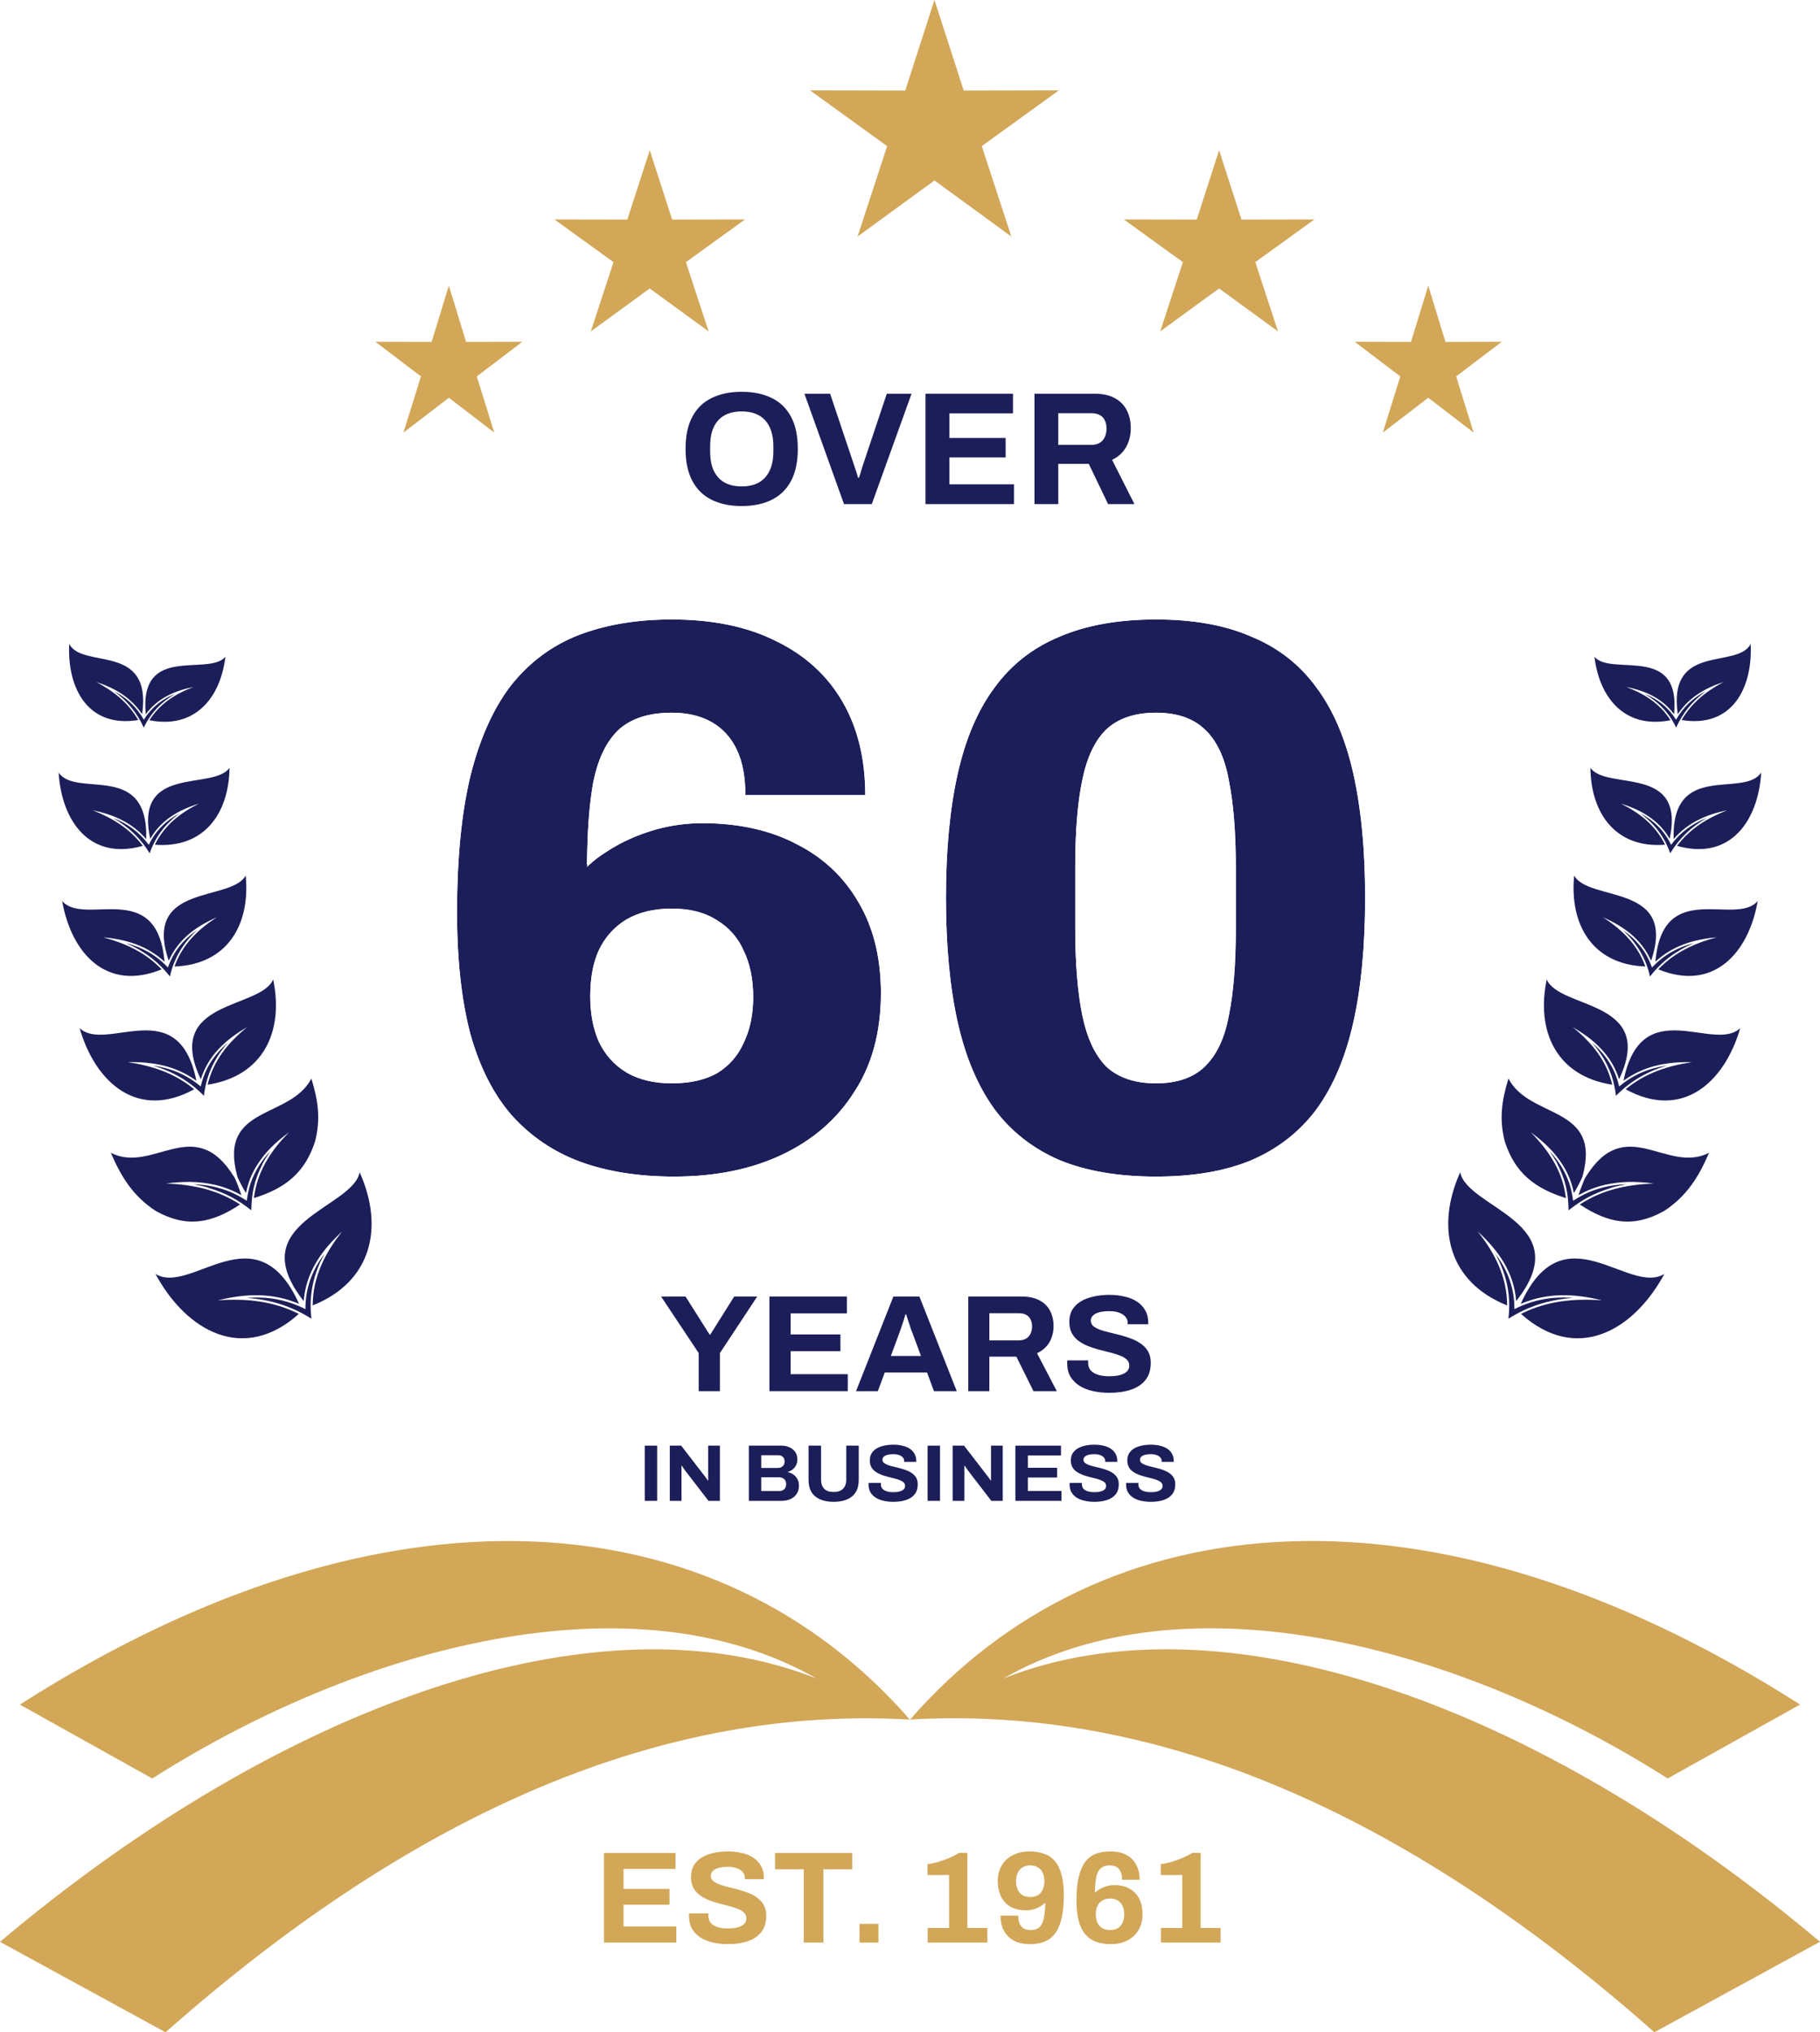 <svg width="223" height="249" viewBox="0 0 223 249" fill="none" xmlns="http://www.w3.org/2000/svg">
<path fill-rule="evenodd" clip-rule="evenodd" d="M111.491 210.689C87.993 183.752 47.573 180.019 2.436 208.844L18.656 217.901C44.31 201.582 77.596 192.841 100.043 205.644C73.084 194.99 34.429 208.881 0 237.911L20.285 248.994C51.14 221.697 81.549 208.931 111.503 210.683C135.001 183.746 175.421 180.013 220.558 208.838L204.337 217.895C178.683 201.575 145.398 192.835 122.95 205.638C149.91 194.984 188.565 208.875 222.994 237.905L202.709 248.988C171.853 221.691 141.445 208.925 111.491 210.676" fill="#D2A758"/>
<path fill-rule="evenodd" clip-rule="evenodd" d="M184.823 161.56C185.165 158.702 184.599 156.112 183.22 153.602C184.748 155.633 185.569 157.839 185.556 160.392C187.849 159.23 190.18 158.82 192.734 159.019C189.838 159.224 187.284 160.013 184.823 161.566M178.913 143.619C179.808 148.104 193.43 149.707 185.774 159.41C185.5 155.882 183.592 153.198 181.051 150.868C183.182 153.546 184.649 156.447 184.668 159.938C177.421 157.043 175.892 150.365 178.913 143.625V143.619ZM186.333 159.746C191.591 148.129 199.521 158.77 203.933 156.081C200.099 163.156 193.107 167.014 186.364 160.976C189.534 159.385 192.778 159.075 196.277 159.311C192.877 158.479 189.614 158.348 186.339 159.746H186.333ZM192.193 148.278C192.162 146.11 191.808 144.582 190.839 142.643C190.795 142.438 190.018 141.27 189.857 141.034C190.397 141.618 190.826 142.159 191.255 142.83C192.131 144.271 192.535 145.439 192.747 147.116C194.176 146.203 195.332 145.712 196.991 145.352C197.78 145.197 198.483 145.122 199.284 145.091C199.005 145.141 197.575 145.433 197.408 145.538C195.326 146.191 193.915 146.936 192.193 148.284V148.278ZM184.829 132.151C187.446 137.152 196.221 135.381 193.934 144.01C193.896 144.333 193.051 145.843 192.84 146.178C192.591 144.967 192.256 144.078 191.647 143.004C190.516 141.146 189.279 140.003 187.551 138.711C188.744 139.935 189.621 140.997 190.472 142.488C191.261 143.96 191.647 145.128 191.87 146.787C188.048 145.607 185.6 143.693 184.363 139.804C183.679 137.046 184.003 134.841 184.823 132.157L184.829 132.151ZM193.405 146.433C193.523 146.073 194.12 144.395 194.313 144.172C199.204 136.313 204.2 143.898 209.408 141.239C208.115 144.234 206.655 146.57 203.883 148.377C200.105 150.471 197.066 149.887 193.567 147.57C194.984 146.669 196.158 146.147 197.774 145.687C199.452 145.246 200.888 145.079 202.615 144.998C200.453 144.731 198.744 144.7 196.606 145.172C195.4 145.47 194.499 145.83 193.412 146.427L193.405 146.433ZM197.998 134.251C197.718 131.753 196.736 129.647 195.077 127.771C196.767 129.212 197.899 130.933 198.389 133.114C200.111 131.673 202.025 130.871 204.237 130.554C201.808 131.281 199.788 132.449 197.998 134.257V134.251ZM189.515 120C191.1 123.702 203.007 122.441 198.383 132.232C197.457 129.281 195.313 127.349 192.703 125.845C195.034 127.734 196.842 129.921 197.544 132.896C190.721 131.846 188.185 126.38 189.515 120ZM198.924 132.412C201.118 121.503 209.974 129.051 213.224 125.963C211.279 132.704 206.077 137.245 199.185 133.455C201.571 131.48 204.281 130.598 207.308 130.132C204.25 130.07 201.435 130.585 198.924 132.412ZM202.168 119.627C201.652 117.347 200.521 115.502 198.8 113.93C200.509 115.092 201.727 116.57 202.41 118.534C203.846 117.018 205.53 116.073 207.544 115.552C205.375 116.477 203.628 117.776 202.174 119.633L202.168 119.627ZM192.877 107.271C194.704 110.563 205.555 108.147 202.305 117.714C201.143 115.079 198.974 113.514 196.407 112.383C198.75 113.893 200.645 115.744 201.602 118.415C195.139 118.173 192.287 113.309 192.877 107.264V107.271ZM202.833 117.825C203.715 107.494 212.683 113.564 215.368 110.389C214.255 116.794 209.936 121.534 203.187 118.763C205.176 116.682 207.587 115.583 210.334 114.837C207.506 115.098 204.958 115.862 202.833 117.825ZM204.648 104.543C203.933 102.493 202.709 100.909 200.962 99.636C202.653 100.537 203.921 101.773 204.753 103.506C205.909 101.959 207.351 100.909 209.147 100.207C207.252 101.288 205.785 102.674 204.648 104.543ZM194.86 94.063C196.861 96.933 206.562 93.573 204.579 102.767C203.243 100.462 201.093 99.238 198.619 98.462C200.931 99.623 202.852 101.127 204.014 103.494C197.992 103.966 194.934 99.692 194.866 94.063H194.86ZM205.064 102.81C204.797 93.181 213.653 97.847 215.797 94.653C215.424 100.636 211.975 105.469 205.487 103.636C207.09 101.506 209.184 100.238 211.633 99.269C209.06 99.803 206.804 100.779 205.064 102.81ZM205.375 89.143C204.511 87.342 203.231 86.006 201.503 85.006C203.137 85.658 204.424 86.677 205.362 88.174C206.251 86.627 207.444 85.509 209.017 84.677C207.395 85.876 206.208 87.304 205.375 89.137V89.143ZM195.363 80.471C197.476 82.931 205.953 78.831 205.12 87.509C203.666 85.54 201.584 84.627 199.241 84.161C201.478 85 203.374 86.186 204.679 88.242C199.173 89.336 195.991 85.615 195.363 80.477V80.471ZM205.574 87.503C204.312 78.675 212.87 82.043 214.504 78.899C214.771 84.372 212.174 89.218 206.046 88.218C207.276 86.093 209.048 84.701 211.185 83.558C208.886 84.316 206.941 85.453 205.574 87.503ZM38.157 161.56C37.816 158.702 38.381 156.112 39.761 153.602C38.232 155.633 37.412 157.839 37.424 160.392C35.131 159.23 32.8 158.82 30.246 159.019C33.142 159.224 35.696 160.013 38.157 161.566V161.56ZM44.074 143.619C43.179 148.104 29.556 149.707 37.213 159.41C37.486 155.882 39.394 153.198 41.93 150.868C39.798 153.546 38.331 156.447 38.313 159.938C45.559 157.043 47.088 150.365 44.068 143.625L44.074 143.619ZM36.647 159.746C31.39 148.129 23.453 158.77 19.047 156.081C22.882 163.156 29.873 167.014 36.616 160.976C33.447 159.385 30.196 159.075 26.704 159.311C30.103 158.479 33.366 158.348 36.641 159.746H36.647ZM30.793 148.278C30.824 146.11 31.178 144.582 32.148 142.643C32.197 142.438 32.968 141.27 33.13 141.034C32.589 141.618 32.16 142.159 31.731 142.83C30.855 144.271 30.451 145.439 30.24 147.116C28.811 146.203 27.655 145.712 25.995 145.352C25.206 145.197 24.504 145.122 23.702 145.091C23.982 145.141 25.411 145.433 25.579 145.538C27.667 146.191 29.072 146.936 30.793 148.284V148.278ZM38.151 132.151C35.535 137.152 26.76 135.381 29.047 144.01C29.084 144.333 29.929 145.843 30.14 146.178C30.389 144.967 30.725 144.078 31.334 143.004C32.465 141.146 33.702 140.003 35.429 138.711C34.23 139.935 33.353 140.997 32.508 142.488C31.725 143.96 31.334 145.128 31.11 146.787C34.932 145.607 37.38 143.693 38.617 139.804C39.301 137.046 38.978 134.841 38.157 132.157L38.151 132.151ZM29.581 146.433C29.463 146.073 28.866 144.395 28.674 144.172C23.783 136.313 18.786 143.898 13.579 141.239C14.871 144.234 16.331 146.57 19.103 148.377C22.882 150.471 25.921 149.887 29.42 147.57C28.003 146.669 26.822 146.147 25.212 145.687C23.534 145.246 22.099 145.079 20.371 144.998C22.534 144.731 24.243 144.7 26.381 145.172C27.586 145.47 28.487 145.83 29.575 146.427L29.581 146.433ZM24.988 134.251C25.268 131.753 26.256 129.647 27.909 127.771C26.219 129.212 25.088 130.933 24.597 133.114C22.876 131.673 20.962 130.871 18.749 130.554C21.179 131.281 23.205 132.449 24.988 134.257V134.251ZM33.471 120C31.887 123.702 19.98 122.441 24.603 132.232C25.529 129.281 27.673 127.349 30.283 125.845C27.953 127.734 26.145 129.921 25.442 132.896C32.266 131.846 34.801 126.38 33.471 120ZM24.063 132.412C21.869 121.503 13.007 129.051 9.756 125.963C11.702 132.704 16.903 137.245 23.795 133.455C21.409 131.48 18.699 130.598 15.673 130.132C18.73 130.07 21.546 130.585 24.063 132.412ZM20.819 119.627C21.334 117.347 22.465 115.502 24.187 113.93C22.478 115.092 21.26 116.57 20.576 118.534C19.141 117.018 17.456 116.073 15.443 115.552C17.612 116.477 19.358 117.776 20.812 119.633L20.819 119.627ZM30.103 107.271C28.276 110.563 17.425 108.147 20.676 117.714C21.838 115.079 24.007 113.514 26.573 112.383C24.23 113.893 22.335 115.744 21.378 118.415C27.847 118.173 30.694 113.309 30.103 107.264V107.271ZM20.154 117.825C19.271 107.494 10.303 113.564 7.619 110.389C8.731 116.794 13.05 121.534 19.799 118.763C17.804 116.682 15.399 115.583 12.652 114.837C15.48 115.098 18.028 115.862 20.154 117.825ZM18.339 104.543C19.054 102.493 20.278 100.909 22.024 99.636C20.334 100.537 19.066 101.773 18.233 103.506C17.077 101.959 15.636 100.909 13.839 100.207C15.735 101.288 17.202 102.674 18.339 104.543ZM28.127 94.063C26.126 96.933 16.425 93.573 18.407 102.767C19.743 100.462 21.894 99.238 24.367 98.462C22.055 99.623 20.135 101.127 18.973 103.494C24.995 103.966 28.052 99.692 28.121 94.063H28.127ZM17.916 102.81C18.183 93.181 9.328 97.847 7.184 94.653C7.556 100.636 10.999 105.469 17.494 103.636C15.89 101.506 13.796 100.238 11.347 99.269C13.92 99.803 16.176 100.779 17.916 102.81ZM17.612 89.143C18.482 87.342 19.756 86.006 21.483 85.006C19.849 85.658 18.563 86.677 17.624 88.174C16.735 86.627 15.542 85.509 13.97 84.677C15.592 85.876 16.779 87.304 17.612 89.137V89.143ZM27.617 80.471C25.504 82.931 17.028 78.831 17.86 87.509C19.315 85.54 21.396 84.627 23.739 84.161C21.502 85 19.607 86.186 18.302 88.242C23.808 89.336 26.99 85.615 27.617 80.477V80.471ZM17.413 87.503C18.674 78.675 10.111 82.043 8.482 78.899C8.215 84.372 10.813 89.218 16.941 88.218C15.71 86.093 13.939 84.701 11.801 83.558C14.101 84.316 16.046 85.453 17.413 87.503Z" fill="#1C1E59"/>
<path d="M90.867 62C89.445 62 88.219 61.744 87.189 61.231C86.159 60.718 85.37 59.943 84.822 58.904C84.274 57.866 84 56.564 84 55C84 53.409 84.274 52.101 84.822 51.076C85.37 50.038 86.159 49.269 87.189 48.769C88.219 48.256 89.445 48 90.867 48C92.315 48 93.547 48.256 94.564 48.769C95.595 49.269 96.384 50.038 96.932 51.076C97.48 52.101 97.753 53.409 97.753 55C97.753 56.564 97.48 57.866 96.932 58.904C96.384 59.943 95.595 60.718 94.564 61.231C93.547 61.744 92.315 62 90.867 62ZM90.867 59.594C91.506 59.594 92.067 59.502 92.549 59.318C93.032 59.134 93.436 58.858 93.762 58.49C94.088 58.122 94.336 57.675 94.506 57.149C94.675 56.61 94.76 55.999 94.76 55.316V54.704C94.76 54.008 94.675 53.39 94.506 52.851C94.336 52.312 94.088 51.865 93.762 51.51C93.436 51.142 93.032 50.866 92.549 50.682C92.067 50.498 91.506 50.406 90.867 50.406C90.241 50.406 89.687 50.498 89.204 50.682C88.721 50.866 88.317 51.142 87.991 51.51C87.665 51.865 87.417 52.312 87.248 52.851C87.091 53.39 87.013 54.008 87.013 54.704V55.316C87.013 55.999 87.091 56.61 87.248 57.149C87.417 57.675 87.665 58.122 87.991 58.49C88.317 58.858 88.721 59.134 89.204 59.318C89.687 59.502 90.241 59.594 90.867 59.594Z" fill="#1C1E59"/>
<path d="M103.414 61.763L98.562 48.237H101.712L104.608 56.873C104.66 57.018 104.718 57.195 104.784 57.406C104.849 57.603 104.914 57.8 104.979 57.997C105.044 58.194 105.097 58.372 105.136 58.53H105.253C105.305 58.385 105.357 58.221 105.41 58.037C105.475 57.839 105.534 57.642 105.586 57.445C105.651 57.248 105.71 57.064 105.762 56.893L108.657 48.237H111.69L106.818 61.763H103.414Z" fill="#1C1E59"/>
<path d="M113.398 61.763V48.237H124.119V50.642H116.333V53.659H123.219V56.045H116.333V59.338H124.237V61.763H113.398Z" fill="#1C1E59"/>
<path d="M126.753 61.763V48.237H134.109C135.1 48.237 135.922 48.414 136.574 48.769C137.239 49.124 137.735 49.623 138.061 50.268C138.387 50.899 138.55 51.628 138.55 52.456C138.55 53.337 138.354 54.119 137.963 54.803C137.572 55.473 137.004 55.986 136.261 56.341L139 61.763H135.772L133.405 56.834H129.668V61.763H126.753ZM129.668 54.507H133.718C134.305 54.507 134.761 54.33 135.087 53.975C135.413 53.607 135.576 53.114 135.576 52.496C135.576 52.101 135.505 51.766 135.361 51.49C135.218 51.201 135.009 50.984 134.735 50.839C134.461 50.695 134.122 50.623 133.718 50.623H129.668V54.507Z" fill="#1C1E59"/>
<path d="M85.609 170.441V165.776L81 158.847H83.998L86.943 163.512H87.03L89.958 158.847H92.782L88.208 165.776V170.441H85.609Z" fill="#1C1E59"/>
<path d="M94.276 170.441V158.847H103.771V160.909H96.875V163.495H102.974V165.54H96.875V168.362H103.875V170.441H94.276Z" fill="#1C1E59"/>
<path d="M104.89 170.441L109.464 158.847H112.652L117.227 170.441H114.437L113.588 168.159H108.407L107.558 170.441H104.89ZM109.152 166.131H112.843L111.786 163.275C111.74 163.151 111.682 163.005 111.613 162.836C111.555 162.655 111.492 162.458 111.422 162.244C111.353 162.03 111.284 161.821 111.214 161.619C111.157 161.405 111.099 161.213 111.041 161.044H110.937C110.879 161.258 110.804 161.512 110.712 161.805C110.619 162.086 110.527 162.362 110.435 162.633C110.342 162.892 110.267 163.106 110.209 163.275L109.152 166.131Z" fill="#1C1E59"/>
<path d="M118.641 170.441V158.847H125.156C126.033 158.847 126.761 158.999 127.339 159.303C127.928 159.607 128.367 160.036 128.656 160.588C128.944 161.128 129.089 161.754 129.089 162.464C129.089 163.219 128.915 163.889 128.569 164.475C128.222 165.05 127.72 165.489 127.062 165.793L129.487 170.441H126.628L124.532 166.216H121.223V170.441H118.641ZM121.223 164.221H124.809C125.329 164.221 125.733 164.069 126.022 163.765C126.311 163.45 126.455 163.027 126.455 162.498C126.455 162.159 126.392 161.872 126.264 161.636C126.137 161.388 125.953 161.202 125.71 161.078C125.467 160.954 125.167 160.892 124.809 160.892H121.223V164.221Z" fill="#1C1E59"/>
<path d="M135.923 170.644C135.23 170.644 134.572 170.576 133.948 170.441C133.324 170.306 132.77 170.092 132.285 169.799C131.811 169.495 131.436 169.117 131.159 168.667C130.893 168.205 130.76 167.647 130.76 166.993C130.76 166.937 130.76 166.881 130.76 166.824C130.76 166.757 130.766 166.706 130.777 166.672H133.342C133.33 166.706 133.324 166.751 133.324 166.807C133.324 166.864 133.324 166.914 133.324 166.959C133.324 167.32 133.423 167.624 133.619 167.872C133.827 168.12 134.127 168.306 134.52 168.43C134.913 168.554 135.369 168.616 135.889 168.616C136.224 168.616 136.518 168.599 136.772 168.565C137.038 168.52 137.269 168.464 137.465 168.396C137.673 168.317 137.841 168.227 137.968 168.126C138.107 168.024 138.205 167.906 138.262 167.771C138.332 167.636 138.366 167.483 138.366 167.314C138.366 167.01 138.262 166.762 138.055 166.571C137.858 166.379 137.581 166.216 137.223 166.081C136.876 165.945 136.484 165.821 136.045 165.709C135.606 165.596 135.155 165.483 134.693 165.371C134.231 165.247 133.781 165.1 133.342 164.931C132.903 164.751 132.51 164.537 132.164 164.289C131.817 164.041 131.54 163.726 131.332 163.343C131.124 162.959 131.02 162.498 131.02 161.957C131.02 161.382 131.141 160.886 131.384 160.469C131.638 160.052 131.99 159.709 132.441 159.438C132.891 159.168 133.411 158.971 134 158.847C134.589 158.712 135.23 158.644 135.923 158.644C136.57 158.644 137.182 158.712 137.76 158.847C138.338 158.971 138.846 159.174 139.285 159.455C139.724 159.737 140.064 160.092 140.307 160.52C140.561 160.948 140.688 161.455 140.688 162.041V162.244H138.176V162.109C138.176 161.805 138.083 161.545 137.899 161.331C137.714 161.117 137.454 160.948 137.119 160.824C136.784 160.7 136.391 160.638 135.941 160.638C135.456 160.638 135.04 160.683 134.693 160.774C134.358 160.864 134.098 160.999 133.914 161.179C133.74 161.348 133.654 161.551 133.654 161.788C133.654 162.058 133.752 162.283 133.948 162.464C134.156 162.633 134.433 162.785 134.78 162.92C135.138 163.044 135.536 163.157 135.975 163.258C136.414 163.359 136.865 163.472 137.327 163.596C137.789 163.72 138.239 163.867 138.678 164.036C139.117 164.205 139.51 164.419 139.856 164.678C140.203 164.926 140.48 165.236 140.688 165.607C140.896 165.979 141 166.424 141 166.943C141 167.833 140.781 168.548 140.342 169.089C139.903 169.63 139.302 170.024 138.54 170.272C137.777 170.52 136.905 170.644 135.923 170.644Z" fill="#1C1E59"/>
<path d="M74 238V227.024H82.768V228.976H76.4V231.424H82.032V233.36H76.4V236.032H82.864V238H74Z" fill="#D2A758"/>
<path d="M89.194 238.192C88.554 238.192 87.946 238.128 87.37 238C86.794 237.872 86.282 237.669 85.834 237.392C85.397 237.104 85.05 236.747 84.794 236.32C84.549 235.883 84.426 235.355 84.426 234.736C84.426 234.683 84.426 234.629 84.426 234.576C84.426 234.512 84.431 234.464 84.442 234.432H86.81C86.799 234.464 86.794 234.507 86.794 234.56C86.794 234.613 86.794 234.661 86.794 234.704C86.794 235.045 86.885 235.333 87.066 235.568C87.258 235.803 87.535 235.979 87.898 236.096C88.26 236.213 88.682 236.272 89.162 236.272C89.471 236.272 89.743 236.256 89.978 236.224C90.223 236.181 90.436 236.128 90.618 236.064C90.81 235.989 90.965 235.904 91.082 235.808C91.21 235.712 91.3 235.6 91.354 235.472C91.418 235.344 91.45 235.2 91.45 235.04C91.45 234.752 91.354 234.517 91.162 234.336C90.981 234.155 90.725 234 90.394 233.872C90.074 233.744 89.711 233.627 89.306 233.52C88.9 233.413 88.484 233.307 88.058 233.2C87.631 233.083 87.215 232.944 86.81 232.784C86.404 232.613 86.042 232.411 85.722 232.176C85.402 231.941 85.146 231.643 84.954 231.28C84.762 230.917 84.666 230.48 84.666 229.968C84.666 229.424 84.778 228.955 85.002 228.56C85.237 228.165 85.562 227.84 85.978 227.584C86.394 227.328 86.874 227.141 87.418 227.024C87.962 226.896 88.554 226.832 89.194 226.832C89.791 226.832 90.356 226.896 90.89 227.024C91.423 227.141 91.892 227.333 92.298 227.6C92.703 227.867 93.018 228.203 93.242 228.608C93.477 229.013 93.594 229.493 93.594 230.048V230.24H91.274V230.112C91.274 229.824 91.189 229.579 91.018 229.376C90.847 229.173 90.607 229.013 90.298 228.896C89.989 228.779 89.626 228.72 89.21 228.72C88.762 228.72 88.378 228.763 88.058 228.848C87.749 228.933 87.508 229.061 87.338 229.232C87.178 229.392 87.098 229.584 87.098 229.808C87.098 230.064 87.189 230.277 87.37 230.448C87.562 230.608 87.818 230.752 88.138 230.88C88.469 230.997 88.837 231.104 89.242 231.2C89.647 231.296 90.063 231.403 90.49 231.52C90.916 231.637 91.332 231.776 91.738 231.936C92.143 232.096 92.506 232.299 92.826 232.544C93.146 232.779 93.402 233.072 93.594 233.424C93.786 233.776 93.882 234.197 93.882 234.688C93.882 235.531 93.679 236.208 93.274 236.72C92.868 237.232 92.314 237.605 91.61 237.84C90.906 238.075 90.1 238.192 89.194 238.192Z" fill="#D2A758"/>
<path d="M98.485 238V229.024H94.965V227.024H104.421V229.024H100.885V238H98.485Z" fill="#D2A758"/>
<path d="M105.314 238V235.712H107.634V238H105.314Z" fill="#D2A758"/>
<path d="M113.665 238V236.208H116.289V229.728H113.649V228.384C114.001 228.352 114.407 228.272 114.865 228.144C115.335 228.005 115.804 227.84 116.273 227.648C116.743 227.445 117.164 227.232 117.537 227.008H118.529V236.208H120.977V238H113.665Z" fill="#D2A758"/>
<path d="M126.221 238.192C125.41 238.192 124.732 238.043 124.188 237.744C123.655 237.445 123.255 237.035 122.988 236.512C122.722 235.989 122.589 235.387 122.589 234.704H124.764C124.764 235.077 124.818 235.397 124.924 235.664C125.031 235.931 125.197 236.133 125.421 236.272C125.645 236.4 125.927 236.464 126.269 236.464C126.77 236.464 127.148 236.336 127.404 236.08C127.66 235.813 127.831 235.429 127.917 234.928C128.013 234.416 128.066 233.808 128.076 233.104C127.98 233.211 127.82 233.339 127.597 233.488C127.383 233.637 127.111 233.771 126.78 233.888C126.46 233.995 126.103 234.048 125.708 234.048C124.951 234.048 124.317 233.899 123.805 233.6C123.292 233.301 122.903 232.88 122.637 232.336C122.381 231.792 122.252 231.179 122.252 230.496C122.252 229.728 122.418 229.072 122.749 228.528C123.079 227.984 123.538 227.568 124.125 227.28C124.711 226.981 125.383 226.832 126.14 226.832C126.812 226.832 127.41 226.928 127.932 227.12C128.455 227.301 128.892 227.6 129.244 228.016C129.607 228.432 129.879 228.987 130.061 229.68C130.253 230.363 130.348 231.2 130.348 232.192C130.348 233.312 130.258 234.256 130.076 235.024C129.895 235.792 129.629 236.411 129.277 236.88C128.935 237.339 128.503 237.675 127.98 237.888C127.468 238.091 126.882 238.192 126.221 238.192ZM126.221 232.416C126.615 232.416 126.94 232.336 127.196 232.176C127.463 232.005 127.655 231.776 127.772 231.488C127.9 231.189 127.965 230.853 127.965 230.48C127.965 230.096 127.9 229.76 127.772 229.472C127.655 229.184 127.463 228.96 127.196 228.8C126.94 228.629 126.615 228.544 126.221 228.544C125.837 228.544 125.517 228.629 125.261 228.8C125.005 228.971 124.812 229.2 124.685 229.488C124.557 229.776 124.493 230.107 124.493 230.48C124.493 230.864 124.557 231.2 124.685 231.488C124.812 231.776 125.005 232.005 125.261 232.176C125.517 232.336 125.837 232.416 126.221 232.416Z" fill="#D2A758"/>
<path d="M136.088 238.192C135.416 238.192 134.819 238.096 134.296 237.904C133.784 237.712 133.347 237.408 132.984 236.992C132.621 236.576 132.349 236.027 132.168 235.344C131.987 234.651 131.896 233.808 131.896 232.816C131.896 231.696 131.987 230.752 132.168 229.984C132.349 229.216 132.611 228.603 132.952 228.144C133.304 227.675 133.736 227.339 134.248 227.136C134.76 226.933 135.352 226.832 136.024 226.832C136.835 226.832 137.507 226.981 138.04 227.28C138.584 227.579 138.984 227.989 139.24 228.512C139.507 229.024 139.64 229.621 139.64 230.304H137.48C137.48 229.931 137.427 229.616 137.32 229.36C137.213 229.093 137.048 228.891 136.824 228.752C136.6 228.613 136.317 228.544 135.976 228.544C135.475 228.544 135.091 228.677 134.824 228.944C134.568 229.2 134.392 229.579 134.296 230.08C134.211 230.581 134.163 231.189 134.152 231.904C134.259 231.797 134.419 231.669 134.632 231.52C134.856 231.371 135.133 231.243 135.464 231.136C135.795 231.019 136.152 230.96 136.536 230.96C137.293 230.96 137.928 231.115 138.44 231.424C138.963 231.723 139.352 232.139 139.608 232.672C139.864 233.205 139.992 233.824 139.992 234.528C139.992 235.285 139.821 235.941 139.48 236.496C139.149 237.04 138.691 237.461 138.104 237.76C137.528 238.048 136.856 238.192 136.088 238.192ZM136.008 236.464C136.403 236.464 136.728 236.384 136.984 236.224C137.24 236.053 137.432 235.824 137.56 235.536C137.688 235.237 137.752 234.907 137.752 234.544C137.752 234.16 137.688 233.824 137.56 233.536C137.432 233.248 137.24 233.024 136.984 232.864C136.728 232.693 136.403 232.608 136.008 232.608C135.624 232.608 135.299 232.693 135.032 232.864C134.776 233.024 134.584 233.248 134.456 233.536C134.328 233.824 134.264 234.16 134.264 234.544C134.264 234.917 134.328 235.253 134.456 235.552C134.584 235.84 134.776 236.064 135.032 236.224C135.299 236.384 135.624 236.464 136.008 236.464Z" fill="#D2A758"/>
<path d="M142.243 238V236.208H144.867V229.728H142.227V228.384C142.579 228.352 142.985 228.272 143.443 228.144C143.913 228.005 144.382 227.84 144.851 227.648C145.321 227.445 145.742 227.232 146.115 227.008H147.107V236.208H149.555V238H142.243Z" fill="#D2A758"/>
<path d="M79 183.882V177.118H80.519V183.882H79Z" fill="#1C1E59"/>
<path d="M82.067 183.882V177.118H83.463L86.277 180.766C86.318 180.812 86.369 180.878 86.43 180.963C86.491 181.042 86.549 181.121 86.603 181.2C86.658 181.279 86.695 181.341 86.716 181.387H86.767C86.767 181.276 86.767 181.167 86.767 181.062C86.767 180.95 86.767 180.852 86.767 180.766V177.118H88.204V183.882H86.807L83.932 180.145C83.864 180.053 83.793 179.951 83.718 179.839C83.644 179.728 83.589 179.642 83.555 179.583H83.504C83.504 179.682 83.504 179.78 83.504 179.879C83.504 179.971 83.504 180.06 83.504 180.145V183.882H82.067Z" fill="#1C1E59"/>
<path d="M91.754 183.882V177.118H95.751C96.118 177.118 96.448 177.187 96.74 177.325C97.039 177.463 97.273 177.657 97.443 177.907C97.613 178.157 97.698 178.449 97.698 178.785C97.698 179.054 97.647 179.294 97.545 179.504C97.443 179.715 97.304 179.889 97.127 180.027C96.957 180.165 96.763 180.267 96.546 180.332V180.372C96.804 180.424 97.032 180.523 97.229 180.668C97.433 180.812 97.593 181 97.708 181.23C97.831 181.453 97.892 181.719 97.892 182.028C97.892 182.436 97.793 182.777 97.596 183.054C97.406 183.33 97.151 183.537 96.832 183.675C96.512 183.813 96.155 183.882 95.761 183.882H91.754ZM93.273 182.679H95.465C95.717 182.679 95.921 182.61 96.077 182.472C96.24 182.334 96.322 182.12 96.322 181.831C96.322 181.66 96.288 181.512 96.22 181.387C96.152 181.262 96.05 181.167 95.914 181.101C95.778 181.029 95.605 180.993 95.394 180.993H93.273V182.679ZM93.273 179.849H95.292C95.475 179.849 95.628 179.816 95.751 179.751C95.88 179.678 95.975 179.586 96.036 179.475C96.104 179.356 96.138 179.222 96.138 179.07C96.138 178.814 96.063 178.62 95.914 178.489C95.771 178.357 95.581 178.292 95.343 178.292H93.273V179.849Z" fill="#1C1E59"/>
<path d="M102.14 184C101.501 184 100.951 183.901 100.488 183.704C100.033 183.507 99.683 183.211 99.438 182.817C99.194 182.416 99.071 181.92 99.071 181.328V177.118H100.601V181.289C100.601 181.775 100.733 182.15 100.998 182.413C101.263 182.669 101.644 182.797 102.14 182.797C102.636 182.797 103.017 182.669 103.282 182.413C103.554 182.15 103.69 181.775 103.69 181.289V177.118H105.219V181.328C105.219 181.92 105.097 182.416 104.852 182.817C104.607 183.211 104.254 183.507 103.792 183.704C103.336 183.901 102.786 184 102.14 184Z" fill="#1C1E59"/>
<path d="M109.461 184C109.053 184 108.666 183.961 108.299 183.882C107.931 183.803 107.605 183.678 107.32 183.507C107.041 183.33 106.82 183.109 106.657 182.846C106.501 182.577 106.423 182.252 106.423 181.87C106.423 181.838 106.423 181.805 106.423 181.772C106.423 181.732 106.426 181.703 106.433 181.683H107.942C107.935 181.703 107.931 181.729 107.931 181.762C107.931 181.795 107.931 181.824 107.931 181.851C107.931 182.061 107.989 182.238 108.105 182.383C108.227 182.528 108.404 182.636 108.635 182.708C108.866 182.781 109.135 182.817 109.44 182.817C109.638 182.817 109.811 182.807 109.96 182.787C110.117 182.761 110.253 182.728 110.368 182.689C110.491 182.643 110.589 182.59 110.664 182.531C110.745 182.472 110.803 182.403 110.837 182.324C110.878 182.245 110.898 182.156 110.898 182.058C110.898 181.88 110.837 181.736 110.715 181.624C110.599 181.512 110.436 181.417 110.225 181.338C110.022 181.259 109.79 181.187 109.532 181.121C109.274 181.055 109.009 180.99 108.737 180.924C108.465 180.852 108.2 180.766 107.942 180.668C107.683 180.562 107.452 180.438 107.248 180.293C107.044 180.148 106.881 179.964 106.759 179.741C106.637 179.517 106.576 179.248 106.576 178.932C106.576 178.597 106.647 178.308 106.79 178.065C106.939 177.822 107.146 177.621 107.412 177.463C107.677 177.306 107.982 177.191 108.329 177.118C108.676 177.039 109.053 177 109.461 177C109.841 177 110.202 177.039 110.542 177.118C110.881 177.191 111.18 177.309 111.439 177.473C111.697 177.638 111.897 177.845 112.04 178.094C112.19 178.344 112.265 178.64 112.265 178.982V179.1H110.786V179.021C110.786 178.844 110.732 178.692 110.623 178.568C110.514 178.443 110.361 178.344 110.164 178.272C109.967 178.2 109.736 178.163 109.471 178.163C109.186 178.163 108.941 178.19 108.737 178.242C108.54 178.295 108.387 178.374 108.278 178.479C108.176 178.577 108.125 178.696 108.125 178.834C108.125 178.992 108.183 179.123 108.299 179.228C108.421 179.327 108.584 179.415 108.788 179.494C108.999 179.567 109.233 179.632 109.491 179.692C109.75 179.751 110.015 179.816 110.287 179.889C110.559 179.961 110.824 180.046 111.082 180.145C111.34 180.244 111.571 180.369 111.775 180.52C111.979 180.664 112.142 180.845 112.265 181.062C112.387 181.279 112.448 181.538 112.448 181.841C112.448 182.36 112.319 182.777 112.061 183.093C111.802 183.408 111.449 183.638 111 183.783C110.552 183.928 110.039 184 109.461 184Z" fill="#1C1E59"/>
<path d="M113.658 183.882V177.118H115.177V183.882H113.658Z" fill="#1C1E59"/>
<path d="M116.725 183.882V177.118H118.122L120.936 180.766C120.976 180.812 121.027 180.878 121.089 180.963C121.15 181.042 121.208 181.121 121.262 181.2C121.316 181.279 121.354 181.341 121.374 181.387H121.425C121.425 181.276 121.425 181.167 121.425 181.062C121.425 180.95 121.425 180.852 121.425 180.766V177.118H122.863V183.882H121.466L118.591 180.145C118.523 180.053 118.451 179.951 118.377 179.839C118.302 179.728 118.247 179.642 118.213 179.583H118.162C118.162 179.682 118.162 179.78 118.162 179.879C118.162 179.971 118.162 180.06 118.162 180.145V183.882H116.725Z" fill="#1C1E59"/>
<path d="M124.411 183.882V177.118H129.998V178.321H125.941V179.83H129.529V181.023H125.941V182.669H130.06V183.882H124.411Z" fill="#1C1E59"/>
<path d="M134.093 184C133.685 184 133.298 183.961 132.931 183.882C132.564 183.803 132.237 183.678 131.952 183.507C131.673 183.33 131.452 183.109 131.289 182.846C131.133 182.577 131.055 182.252 131.055 181.87C131.055 181.838 131.055 181.805 131.055 181.772C131.055 181.732 131.058 181.703 131.065 181.683H132.574C132.567 181.703 132.564 181.729 132.564 181.762C132.564 181.795 132.564 181.824 132.564 181.851C132.564 182.061 132.621 182.238 132.737 182.383C132.859 182.528 133.036 182.636 133.267 182.708C133.498 182.781 133.767 182.817 134.073 182.817C134.27 182.817 134.443 182.807 134.593 182.787C134.749 182.761 134.885 182.728 135 182.689C135.123 182.643 135.221 182.59 135.296 182.531C135.378 182.472 135.435 182.403 135.469 182.324C135.51 182.245 135.531 182.156 135.531 182.058C135.531 181.88 135.469 181.736 135.347 181.624C135.232 181.512 135.068 181.417 134.858 181.338C134.654 181.259 134.423 181.187 134.164 181.121C133.906 181.055 133.641 180.99 133.369 180.924C133.097 180.852 132.832 180.766 132.574 180.668C132.316 180.562 132.085 180.438 131.881 180.293C131.677 180.148 131.514 179.964 131.391 179.741C131.269 179.517 131.208 179.248 131.208 178.932C131.208 178.597 131.279 178.308 131.422 178.065C131.571 177.822 131.779 177.621 132.044 177.463C132.309 177.306 132.615 177.191 132.961 177.118C133.308 177.039 133.685 177 134.093 177C134.474 177 134.834 177.039 135.174 177.118C135.514 177.191 135.813 177.309 136.071 177.473C136.329 177.638 136.53 177.845 136.672 178.094C136.822 178.344 136.897 178.64 136.897 178.982V179.1H135.418V179.021C135.418 178.844 135.364 178.692 135.255 178.568C135.147 178.443 134.994 178.344 134.797 178.272C134.599 178.2 134.368 178.163 134.103 178.163C133.818 178.163 133.573 178.19 133.369 178.242C133.172 178.295 133.019 178.374 132.91 178.479C132.808 178.577 132.757 178.696 132.757 178.834C132.757 178.992 132.815 179.123 132.931 179.228C133.053 179.327 133.216 179.415 133.42 179.494C133.631 179.567 133.865 179.632 134.124 179.692C134.382 179.751 134.647 179.816 134.919 179.889C135.191 179.961 135.456 180.046 135.714 180.145C135.972 180.244 136.203 180.369 136.407 180.52C136.611 180.664 136.774 180.845 136.897 181.062C137.019 181.279 137.08 181.538 137.08 181.841C137.08 182.36 136.951 182.777 136.693 183.093C136.435 183.408 136.081 183.638 135.633 183.783C135.184 183.928 134.671 184 134.093 184Z" fill="#1C1E59"/>
<path d="M141.013 184C140.605 184 140.218 183.961 139.85 183.882C139.483 183.803 139.157 183.678 138.872 183.507C138.593 183.33 138.372 183.109 138.209 182.846C138.053 182.577 137.975 182.252 137.975 181.87C137.975 181.838 137.975 181.805 137.975 181.772C137.975 181.732 137.978 181.703 137.985 181.683H139.494C139.487 181.703 139.483 181.729 139.483 181.762C139.483 181.795 139.483 181.824 139.483 181.851C139.483 182.061 139.541 182.238 139.657 182.383C139.779 182.528 139.956 182.636 140.187 182.708C140.418 182.781 140.686 182.817 140.992 182.817C141.189 182.817 141.363 182.807 141.512 182.787C141.669 182.761 141.805 182.728 141.92 182.689C142.042 182.643 142.141 182.59 142.216 182.531C142.297 182.472 142.355 182.403 142.389 182.324C142.43 182.245 142.45 182.156 142.45 182.058C142.45 181.88 142.389 181.736 142.267 181.624C142.151 181.512 141.988 181.417 141.777 181.338C141.573 181.259 141.342 181.187 141.084 181.121C140.826 181.055 140.561 180.99 140.289 180.924C140.017 180.852 139.752 180.766 139.494 180.668C139.235 180.562 139.004 180.438 138.8 180.293C138.596 180.148 138.433 179.964 138.311 179.741C138.189 179.517 138.127 179.248 138.127 178.932C138.127 178.597 138.199 178.308 138.342 178.065C138.491 177.822 138.698 177.621 138.963 177.463C139.229 177.306 139.534 177.191 139.881 177.118C140.228 177.039 140.605 177 141.013 177C141.393 177 141.754 177.039 142.093 177.118C142.433 177.191 142.732 177.309 142.991 177.473C143.249 177.638 143.449 177.845 143.592 178.094C143.742 178.344 143.816 178.64 143.816 178.982V179.1H142.338V179.021C142.338 178.844 142.284 178.692 142.175 178.568C142.066 178.443 141.913 178.344 141.716 178.272C141.519 178.2 141.288 178.163 141.023 178.163C140.737 178.163 140.493 178.19 140.289 178.242C140.092 178.295 139.939 178.374 139.83 178.479C139.728 178.577 139.677 178.696 139.677 178.834C139.677 178.992 139.735 179.123 139.85 179.228C139.973 179.327 140.136 179.415 140.34 179.494C140.551 179.567 140.785 179.632 141.043 179.692C141.302 179.751 141.567 179.816 141.839 179.889C142.11 179.961 142.376 180.046 142.634 180.145C142.892 180.244 143.123 180.369 143.327 180.52C143.531 180.664 143.694 180.845 143.816 181.062C143.939 181.279 144 181.538 144 181.841C144 182.36 143.871 182.777 143.613 183.093C143.354 183.408 143.001 183.638 142.552 183.783C142.104 183.928 141.59 184 141.013 184Z" fill="#1C1E59"/>
<g filter="url(#filter0_d_6044_73487)">
<path d="M82.592 140.152C78.24 140.152 74.4 139.544 71.072 138.328C67.808 137.112 65.024 135.224 62.72 132.664C60.48 130.104 58.784 126.776 57.632 122.68C56.544 118.52 56 113.56 56 107.8C56 101.208 56.544 95.64 57.632 91.096C58.784 86.488 60.448 82.776 62.624 79.96C64.864 77.144 67.616 75.096 70.88 73.816C74.208 72.536 78.016 71.896 82.304 71.896C87.36 71.896 91.648 72.792 95.168 74.584C98.688 76.312 101.376 78.776 103.232 81.976C105.088 85.176 106.016 88.984 106.016 93.4H91.328C91.328 91.16 90.976 89.304 90.272 87.832C89.568 86.36 88.544 85.24 87.2 84.472C85.856 83.704 84.224 83.32 82.304 83.32C79.488 83.32 77.312 84.024 75.776 85.432C74.304 86.84 73.28 88.952 72.704 91.768C72.192 94.52 71.936 98.008 71.936 102.232C72.832 101.336 74.016 100.472 75.488 99.64C76.96 98.808 78.592 98.136 80.384 97.624C82.24 97.112 84.128 96.856 86.048 96.856C90.528 96.856 94.4 97.72 97.664 99.448C100.928 101.112 103.456 103.512 105.248 106.648C107.04 109.72 107.936 113.4 107.936 117.688C107.936 122.424 106.848 126.456 104.672 129.784C102.56 133.112 99.616 135.672 95.84 137.464C92.064 139.256 87.648 140.152 82.592 140.152ZM82.304 128.728C84.544 128.728 86.4 128.312 87.872 127.48C89.344 126.584 90.432 125.336 91.136 123.736C91.904 122.136 92.288 120.28 92.288 118.168C92.288 115.992 91.904 114.104 91.136 112.504C90.432 110.904 89.344 109.656 87.872 108.76C86.4 107.8 84.544 107.32 82.304 107.32C80.128 107.32 78.272 107.768 76.736 108.664C75.264 109.56 74.144 110.808 73.376 112.408C72.672 113.944 72.32 115.832 72.32 118.072C72.32 120.184 72.672 122.04 73.376 123.64C74.144 125.24 75.264 126.488 76.736 127.384C78.272 128.28 80.128 128.728 82.304 128.728Z" fill="#1C1E59"/>
<path d="M141.632 140.152C137.024 140.152 133.088 139.48 129.824 138.136C126.56 136.728 123.904 134.648 121.856 131.896C119.808 129.08 118.304 125.528 117.344 121.24C116.384 116.952 115.904 111.864 115.904 105.976C115.904 100.152 116.384 95.096 117.344 90.808C118.304 86.52 119.808 83 121.856 80.248C123.904 77.432 126.56 75.352 129.824 74.008C133.088 72.6 137.024 71.896 141.632 71.896C146.24 71.896 150.144 72.6 153.344 74.008C156.608 75.352 159.264 77.432 161.312 80.248C163.36 83 164.864 86.52 165.824 90.808C166.784 95.096 167.264 100.152 167.264 105.976C167.264 111.864 166.784 116.952 165.824 121.24C164.864 125.528 163.36 129.08 161.312 131.896C159.264 134.648 156.608 136.728 153.344 138.136C150.144 139.48 146.24 140.152 141.632 140.152ZM141.632 128.728C144.192 128.728 146.176 128.056 147.584 126.712C149.056 125.304 150.048 123.224 150.56 120.472C151.136 117.656 151.424 114.104 151.424 109.816V102.328C151.424 97.976 151.136 94.392 150.56 91.576C150.048 88.76 149.056 86.68 147.584 85.336C146.176 83.992 144.192 83.32 141.632 83.32C139.072 83.32 137.056 83.992 135.584 85.336C134.176 86.68 133.184 88.76 132.608 91.576C132.032 94.328 131.744 97.88 131.744 102.232V109.624C131.744 113.976 132.032 117.56 132.608 120.376C133.184 123.192 134.176 125.304 135.584 126.712C137.056 128.056 139.072 128.728 141.632 128.728Z" fill="#1C1E59"/>
<path d="M82.304 70.396C87.523 70.396 92.051 71.32 95.828 73.238H95.829C99.598 75.088 102.515 77.751 104.529 81.223L104.895 81.881C106.659 85.205 107.516 89.06 107.516 93.4V94.9H89.828V93.4C89.828 91.305 89.497 89.688 88.919 88.479C88.375 87.342 87.621 86.495 86.652 85.892L86.456 85.774C85.387 85.163 84.025 84.82 82.304 84.82C79.736 84.82 77.973 85.458 76.799 86.53C75.628 87.657 74.711 89.444 74.174 92.069C73.816 94 73.586 96.339 73.489 99.097C73.889 98.838 74.309 98.584 74.75 98.335L75.352 98.006C76.773 97.262 78.314 96.656 79.972 96.182L79.985 96.178L80.731 95.986C82.477 95.566 84.25 95.356 86.048 95.356C90.712 95.356 94.828 96.255 98.345 98.112H98.346C101.862 99.904 104.605 102.504 106.544 105.892L106.897 106.527C108.608 109.733 109.436 113.47 109.436 117.688C109.436 122.659 108.292 126.99 105.928 130.605L105.927 130.604C103.655 134.177 100.492 136.916 96.483 138.819C92.469 140.724 87.824 141.652 82.592 141.652C78.103 141.652 74.083 141.025 70.558 139.737L70.548 139.734C67.06 138.434 64.073 136.409 61.605 133.667L61.598 133.66L61.591 133.652C59.323 131.06 57.612 127.784 56.42 123.876L56.188 123.086L56.181 123.059C55.051 118.742 54.5 113.648 54.5 107.8C54.5 101.135 55.049 95.441 56.173 90.747L56.175 90.74L56.177 90.732L56.405 89.852C57.582 85.5 59.246 81.878 61.438 79.043L61.443 79.035L61.45 79.026C63.85 76.009 66.816 73.798 70.332 72.419L70.342 72.415L71.009 72.169C74.373 70.978 78.145 70.396 82.304 70.396ZM141.632 70.396C146.369 70.396 150.48 71.117 153.914 72.621H153.915C157.427 74.067 160.302 76.316 162.515 79.352H162.516C164.719 82.313 166.295 86.042 167.288 90.48L167.468 91.319C168.337 95.554 168.764 100.444 168.764 105.976C168.764 111.94 168.279 117.143 167.288 121.568C166.295 126.005 164.721 129.759 162.525 132.778L162.516 132.792C160.305 135.763 157.435 138.005 153.938 139.513L153.925 139.519C150.491 140.961 146.377 141.652 141.632 141.652C136.885 141.652 132.744 140.961 129.253 139.523L129.229 139.513C125.733 138.005 122.863 135.763 120.652 132.792L120.643 132.778C118.447 129.759 116.873 126.005 115.88 121.568C114.889 117.143 114.404 111.94 114.404 105.976C114.404 100.075 114.889 94.904 115.88 90.48L116.073 89.657C117.006 85.851 118.387 82.591 120.247 79.916L120.652 79.352C122.86 76.322 125.728 74.077 129.229 72.63L129.894 72.357C133.249 71.034 137.175 70.396 141.632 70.396ZM82.304 108.82C80.335 108.82 78.752 109.224 77.492 109.959C76.287 110.699 75.371 111.719 74.728 113.057C74.146 114.341 73.82 115.994 73.82 118.072C73.82 120.004 74.14 121.638 74.736 123.006C75.378 124.336 76.292 125.352 77.492 126.088L77.731 126.222C78.951 126.873 80.457 127.228 82.304 127.228C84.353 127.228 85.928 126.848 87.11 126.186C88.306 125.453 89.183 124.448 89.763 123.132L89.773 123.109L89.784 123.086C90.438 121.724 90.788 120.098 90.788 118.168C90.788 116.167 90.436 114.51 89.784 113.153L89.763 113.108C89.18 111.785 88.297 110.775 87.092 110.042L87.053 110.016C85.883 109.253 84.332 108.82 82.304 108.82ZM141.632 84.82C139.346 84.82 137.734 85.412 136.61 86.43C135.51 87.485 134.618 89.232 134.077 91.876L134.076 91.883C133.53 94.495 133.244 97.934 133.244 102.232V109.624C133.244 113.92 133.529 117.395 134.077 120.076C134.615 122.705 135.505 124.496 136.62 125.625C137.743 126.638 139.352 127.228 141.632 127.228C143.931 127.228 145.498 126.629 146.548 125.627C147.721 124.505 148.61 122.753 149.085 120.198L149.088 120.184L149.091 120.171C149.639 117.49 149.924 114.047 149.924 109.816V102.328C149.924 98.031 149.639 94.557 149.091 91.876L149.087 91.861L149.084 91.844C148.606 89.215 147.716 87.488 146.572 86.444L146.561 86.432L146.548 86.421C145.498 85.419 143.931 84.82 141.632 84.82Z" stroke="white" stroke-width="3"/>
</g>
<path fill-rule="evenodd" clip-rule="evenodd" d="M99.252 11.07L108.698 17.904L105.075 28.98L114.497 22.11L123.918 28.98L120.295 17.904L129.741 11.07L118.082 11.095L114.497 0L110.917 11.095L99.258 11.07H99.252ZM137.702 26.887L144.936 32.117L142.158 40.603L149.373 35.342L156.588 40.603L153.81 32.117L161.051 26.887L152.114 26.905L149.373 18.407L146.633 26.905L137.702 26.887ZM86.823 40.603L84.045 32.117L91.285 26.887L82.355 26.905L79.614 18.407L76.867 26.905L67.936 26.887L75.17 32.117L72.392 40.603L79.608 35.342L86.823 40.603Z" fill="#D2A758"/>
<path d="M171.577 46.118L166 41.877L172.885 41.892L174.998 35L177.11 41.892L184 41.877L178.418 46.118L180.56 53L174.998 48.733L169.435 53L171.577 46.118Z" fill="#D2A758"/>
<path d="M51.577 46.118L46 41.877L52.885 41.892L54.998 35L57.111 41.892L64 41.877L58.418 46.118L60.56 53L54.998 48.733L49.435 53L51.577 46.118Z" fill="#D2A758"/>
<defs>
<filter id="filter0_d_6044_73487" x="49" y="68.896" width="125.264" height="82.256" filterUnits="userSpaceOnUse" color-interpolation-filters="sRGB">
<feFlood flood-opacity="0" result="BackgroundImageFix"/>
<feColorMatrix in="SourceAlpha" type="matrix" values="0 0 0 0 0 0 0 0 0 0 0 0 0 0 0 0 0 0 127 0" result="hardAlpha"/>
<feOffset dy="4"/>
<feGaussianBlur stdDeviation="2"/>
<feComposite in2="hardAlpha" operator="out"/>
<feColorMatrix type="matrix" values="0 0 0 0 0 0 0 0 0 0 0 0 0 0 0 0 0 0 0.25 0"/>
<feBlend mode="normal" in2="BackgroundImageFix" result="effect1_dropShadow_6044_73487"/>
<feBlend mode="normal" in="SourceGraphic" in2="effect1_dropShadow_6044_73487" result="shape"/>
</filter>
</defs>
</svg>
